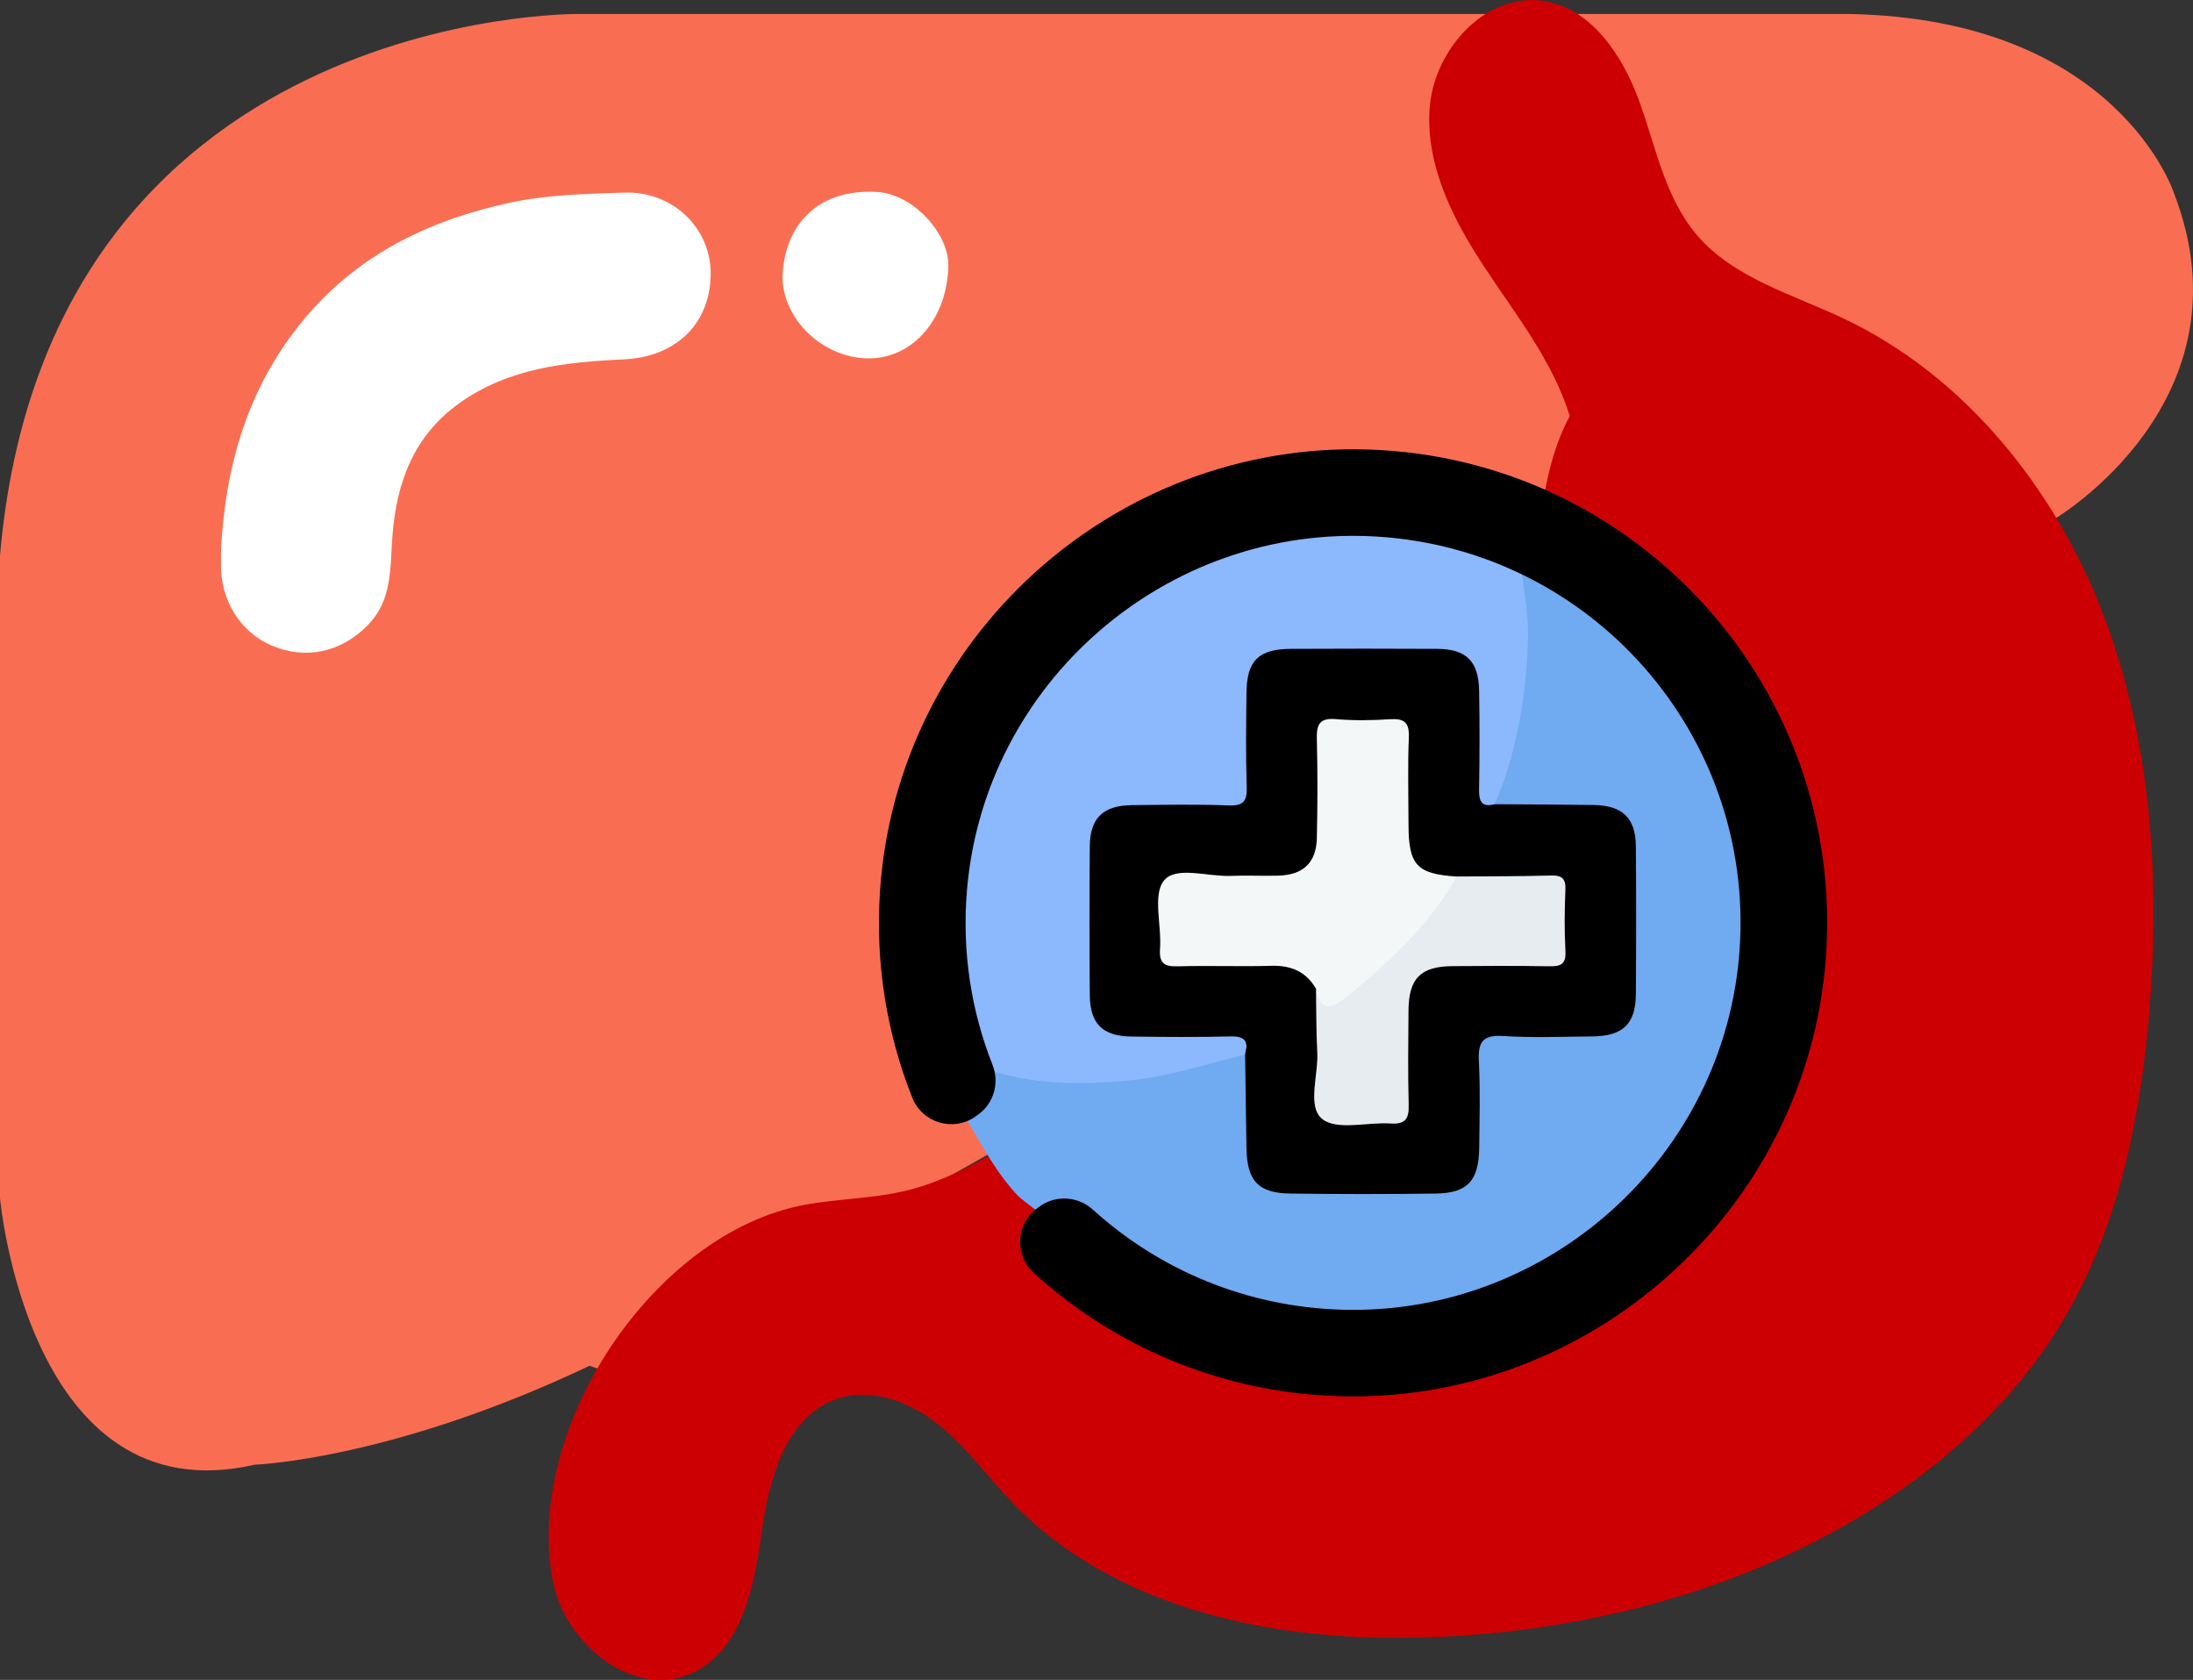 <svg width="141" height="108" viewBox="0 0 141 108" fill="none" xmlns="http://www.w3.org/2000/svg">
<rect x="0" y="0" width="141" height="108" fill="#333333" stroke="none"/>
<g clip-path="url(#clip0_13_33)">
<path d="M132.192 33.3C132.192 33.3 144.926 25.73 139.772 12.406C139.772 12.406 136.134 1.202 118.852 0.899H37.111C37.111 0.899 3.032 0.597 0 35.722V77.017C0 77.017 1.819 97.496 16.372 94.165C16.372 94.165 25.165 93.862 37.899 87.806L38.809 88.109C38.809 88.109 130.07 37.236 132.192 33.3Z" fill="#F96E53"/>
<path d="M91.983 9.102C91.883 8.333 91.862 7.555 91.937 6.771C92.292 3.076 95.6 -0.524 99.269 0.064C102.352 0.557 104.341 3.594 105.402 6.525C106.463 9.457 107.054 12.682 109.065 15.068C111.427 17.869 115.207 18.901 118.518 20.47C126.325 24.161 132.113 31.389 135.209 39.441C138.302 47.496 138.89 56.328 138.199 64.928C137.632 71.975 136.167 79.115 132.483 85.153C129.272 90.422 124.491 94.625 119.167 97.747C111.02 102.525 101.57 104.875 92.128 105.256C82.387 105.65 71.869 103.636 65.111 96.62C63.495 94.943 62.127 93.014 60.305 91.564C58.483 90.113 56.015 89.183 53.811 89.934C50.503 91.061 49.436 95.13 48.957 98.589C48.478 102.047 47.68 106.101 44.503 107.558C40.789 109.263 36.371 105.753 35.568 101.75C33.594 91.942 42.001 79.254 51.743 77.456C53.923 77.053 56.17 77.062 58.322 76.532C60.778 75.929 63.01 74.655 65.205 73.398C72.336 69.307 79.528 65.168 85.619 59.65C91.71 54.133 96.694 47.044 98.238 38.978C99.026 34.853 98.944 30.441 100.93 26.744C99.832 23.198 97.449 20.225 95.409 17.121C93.802 14.677 92.356 11.955 91.986 9.102H91.983Z" fill="#CC0003"/>
<path d="M14.214 35.292C14.496 29.863 15.993 24.555 19.92 20.091C23.376 16.161 27.857 14.093 32.818 13.024C35.195 12.512 37.693 12.464 40.14 12.382C43.284 12.279 45.74 14.698 45.694 17.66C45.643 20.873 43.408 22.944 40.137 23.101C36.429 23.28 32.742 23.634 29.549 25.908C26.587 28.016 25.492 31.038 25.232 34.451C25.074 36.495 25.247 38.578 23.628 40.21C21.915 41.939 19.656 42.433 17.47 41.503C15.448 40.643 14.159 38.566 14.211 36.243C14.214 36.041 14.211 35.841 14.211 35.289L14.214 35.292Z" fill="white"/>
<path d="M60.975 17.166C60.86 20.67 58.51 23.238 55.509 23.029C52.607 22.826 50.215 20.261 50.321 17.651C50.436 14.829 52.27 12.073 56.449 12.346C58.659 12.491 61.045 14.968 60.975 17.163V17.166Z" fill="white"/>
<path d="M65.541 76.971C64.122 75.515 63.195 73.728 62.167 72.005C63.419 71.221 63.813 70.118 63.392 68.713C64.459 68.438 65.49 68.832 66.514 68.971C70.389 69.501 74.14 68.998 77.851 67.923C78.6 67.705 79.352 67.233 80.152 67.796C80.546 68.38 80.48 69.05 80.492 69.701C80.513 70.96 80.452 72.223 80.522 73.483C80.628 75.403 81.292 76.217 83.157 76.338C86.128 76.532 89.115 76.529 92.089 76.338C93.893 76.223 94.554 75.427 94.705 73.619C94.757 73.016 94.73 72.408 94.736 71.805C94.818 65.295 93.902 66.218 100.49 66.133C101.045 66.127 101.603 66.146 102.158 66.127C103.989 66.067 104.671 65.467 104.714 63.681C104.784 60.707 104.774 57.728 104.717 54.754C104.681 52.961 104.001 52.313 102.209 52.235C100.848 52.177 99.484 52.228 98.119 52.21C97.468 52.201 96.8 52.265 96.2 51.904C95.712 51.275 96.079 50.657 96.27 50.066C97.634 45.815 98.204 41.497 97.446 37.052C97.34 36.434 97.095 35.768 97.61 35.19C107.382 39.535 112.985 47.069 113.582 57.676C114.213 68.956 109.101 77.447 99.026 82.588C89.084 87.66 77.281 85.598 69.292 77.728C68.131 76.587 67.009 76.147 65.541 76.968V76.971Z" fill="#70AAF1"/>
<path d="M80.049 67.799C77.526 68.414 75.055 69.252 72.445 69.48C69.38 69.746 66.345 69.746 63.395 68.716C59.975 59.784 61.139 51.399 66.7 43.704C73.694 34.033 87.22 30.387 97.616 35.193C97.831 37.23 98.323 39.235 98.241 41.315C98.095 44.904 97.522 48.392 96.106 51.714C94.887 52.298 94.854 51.332 94.79 50.627C94.657 49.122 94.751 47.608 94.736 46.097C94.73 45.443 94.748 44.785 94.63 44.138C94.427 43.002 93.781 42.299 92.598 42.275C89.272 42.206 85.943 42.163 82.617 42.296C81.253 42.351 80.671 43.062 80.558 44.619C80.428 46.427 80.546 48.243 80.501 50.057C80.452 51.859 80.149 52.174 78.372 52.216C76.659 52.256 74.943 52.195 73.23 52.241C71.235 52.292 70.562 52.922 70.529 54.869C70.474 57.788 70.471 60.71 70.529 63.632C70.565 65.437 71.232 66.067 73.039 66.121C74.955 66.179 76.872 66.067 78.785 66.173C80.152 66.249 80.34 66.542 80.052 67.805L80.049 67.799Z" fill="#8CB8FE"/>
<path d="M80.049 67.799C80.298 66.966 80.055 66.606 79.118 66.63C76.999 66.682 74.877 66.666 72.754 66.639C70.89 66.618 70.08 65.819 70.068 63.956C70.044 60.78 70.044 57.6 70.068 54.421C70.083 52.586 70.923 51.78 72.791 51.762C74.861 51.741 76.935 51.702 79.003 51.78C79.976 51.817 80.186 51.481 80.158 50.581C80.094 48.565 80.119 46.545 80.143 44.528C80.17 42.46 80.925 41.724 83.011 41.715C86.143 41.7 89.275 41.697 92.407 41.715C94.278 41.727 95.063 42.502 95.1 44.395C95.139 46.511 95.133 48.631 95.097 50.751C95.084 51.514 95.257 51.929 96.109 51.702C98.225 51.717 100.339 51.723 102.455 51.753C104.314 51.78 105.163 52.583 105.178 54.406C105.205 57.576 105.202 60.747 105.178 63.917C105.163 65.834 104.35 66.609 102.376 66.63C100.46 66.648 98.541 66.724 96.634 66.603C95.312 66.521 95.024 67.012 95.084 68.22C95.181 70.076 95.127 71.945 95.106 73.807C95.078 75.908 94.354 76.705 92.316 76.732C89.193 76.777 86.067 76.774 82.945 76.732C80.898 76.705 80.179 75.911 80.143 73.819C80.107 71.808 80.085 69.798 80.055 67.79L80.049 67.799Z" fill="black"/>
<path d="M84.612 63.566C83.963 62.436 82.975 62.052 81.698 62.091C79.731 62.149 77.76 62.067 75.792 62.124C74.919 62.152 74.51 61.991 74.585 60.992C74.698 59.493 74.094 57.522 74.84 56.607C75.622 55.65 77.672 56.38 79.164 56.31C80.17 56.265 81.183 56.326 82.193 56.295C83.79 56.25 84.63 55.463 84.667 53.882C84.715 51.765 84.721 49.646 84.667 47.529C84.642 46.593 84.824 46.139 85.895 46.233C87.047 46.333 88.217 46.312 89.375 46.239C90.285 46.181 90.621 46.439 90.582 47.405C90.506 49.267 90.558 51.135 90.561 53.001C90.564 55.629 91.091 56.189 93.675 56.353C93.893 57.104 93.374 57.597 93.004 58.106C91.237 60.52 89.139 62.612 86.728 64.386C85.143 65.555 84.888 65.446 84.615 63.569L84.612 63.566Z" fill="#F4F7F8"/>
<path d="M84.612 63.566C84.915 65.11 85.64 64.85 86.589 64.078C89.333 61.849 91.898 59.463 93.672 56.35C95.688 56.332 97.704 56.344 99.72 56.286C100.451 56.265 100.678 56.501 100.648 57.225C100.593 58.533 100.581 59.847 100.651 61.152C100.7 62.015 100.318 62.136 99.59 62.121C97.522 62.085 95.454 62.094 93.387 62.112C91.34 62.13 90.579 62.894 90.561 64.956C90.543 66.969 90.518 68.986 90.573 71C90.597 71.878 90.4 72.296 89.418 72.229C87.917 72.129 85.974 72.692 85.025 71.948C84.018 71.157 84.773 69.128 84.694 67.645C84.621 66.288 84.636 64.928 84.612 63.569V63.566Z" fill="#E7ECF1"/>
<path d="M65.541 76.971L71.638 81.749H79.858L70.644 72.968L65.541 76.971Z" fill="#70AAF1"/>
<path d="M87.95 28.9C71.623 28.382 57.658 41.028 56.579 57.307C56.267 61.997 57.034 66.5 58.662 70.582C59.308 72.199 61.303 72.783 62.725 71.775L62.885 71.66C63.904 70.936 64.271 69.613 63.813 68.453C62.452 65.01 61.839 61.207 62.17 57.246C63.285 43.868 75.016 33.715 88.435 34.49C102.267 35.286 112.833 47.223 111.845 61.104C110.905 74.312 99.587 84.562 86.334 84.202C80.119 84.033 74.516 81.619 70.271 77.77C69.322 76.91 67.915 76.805 66.872 77.543L66.715 77.656C65.314 78.652 65.202 80.684 66.475 81.843C71.605 86.513 78.354 89.468 85.852 89.753C102.197 90.37 116.256 77.774 117.402 61.476C118.615 44.231 105.257 29.448 87.947 28.897L87.95 28.9Z" fill="black"/>
</g>
<defs>
<clipPath id="clip0_13_33">
<rect width="141" height="108" fill="white"/>
</clipPath>
</defs>
</svg>
